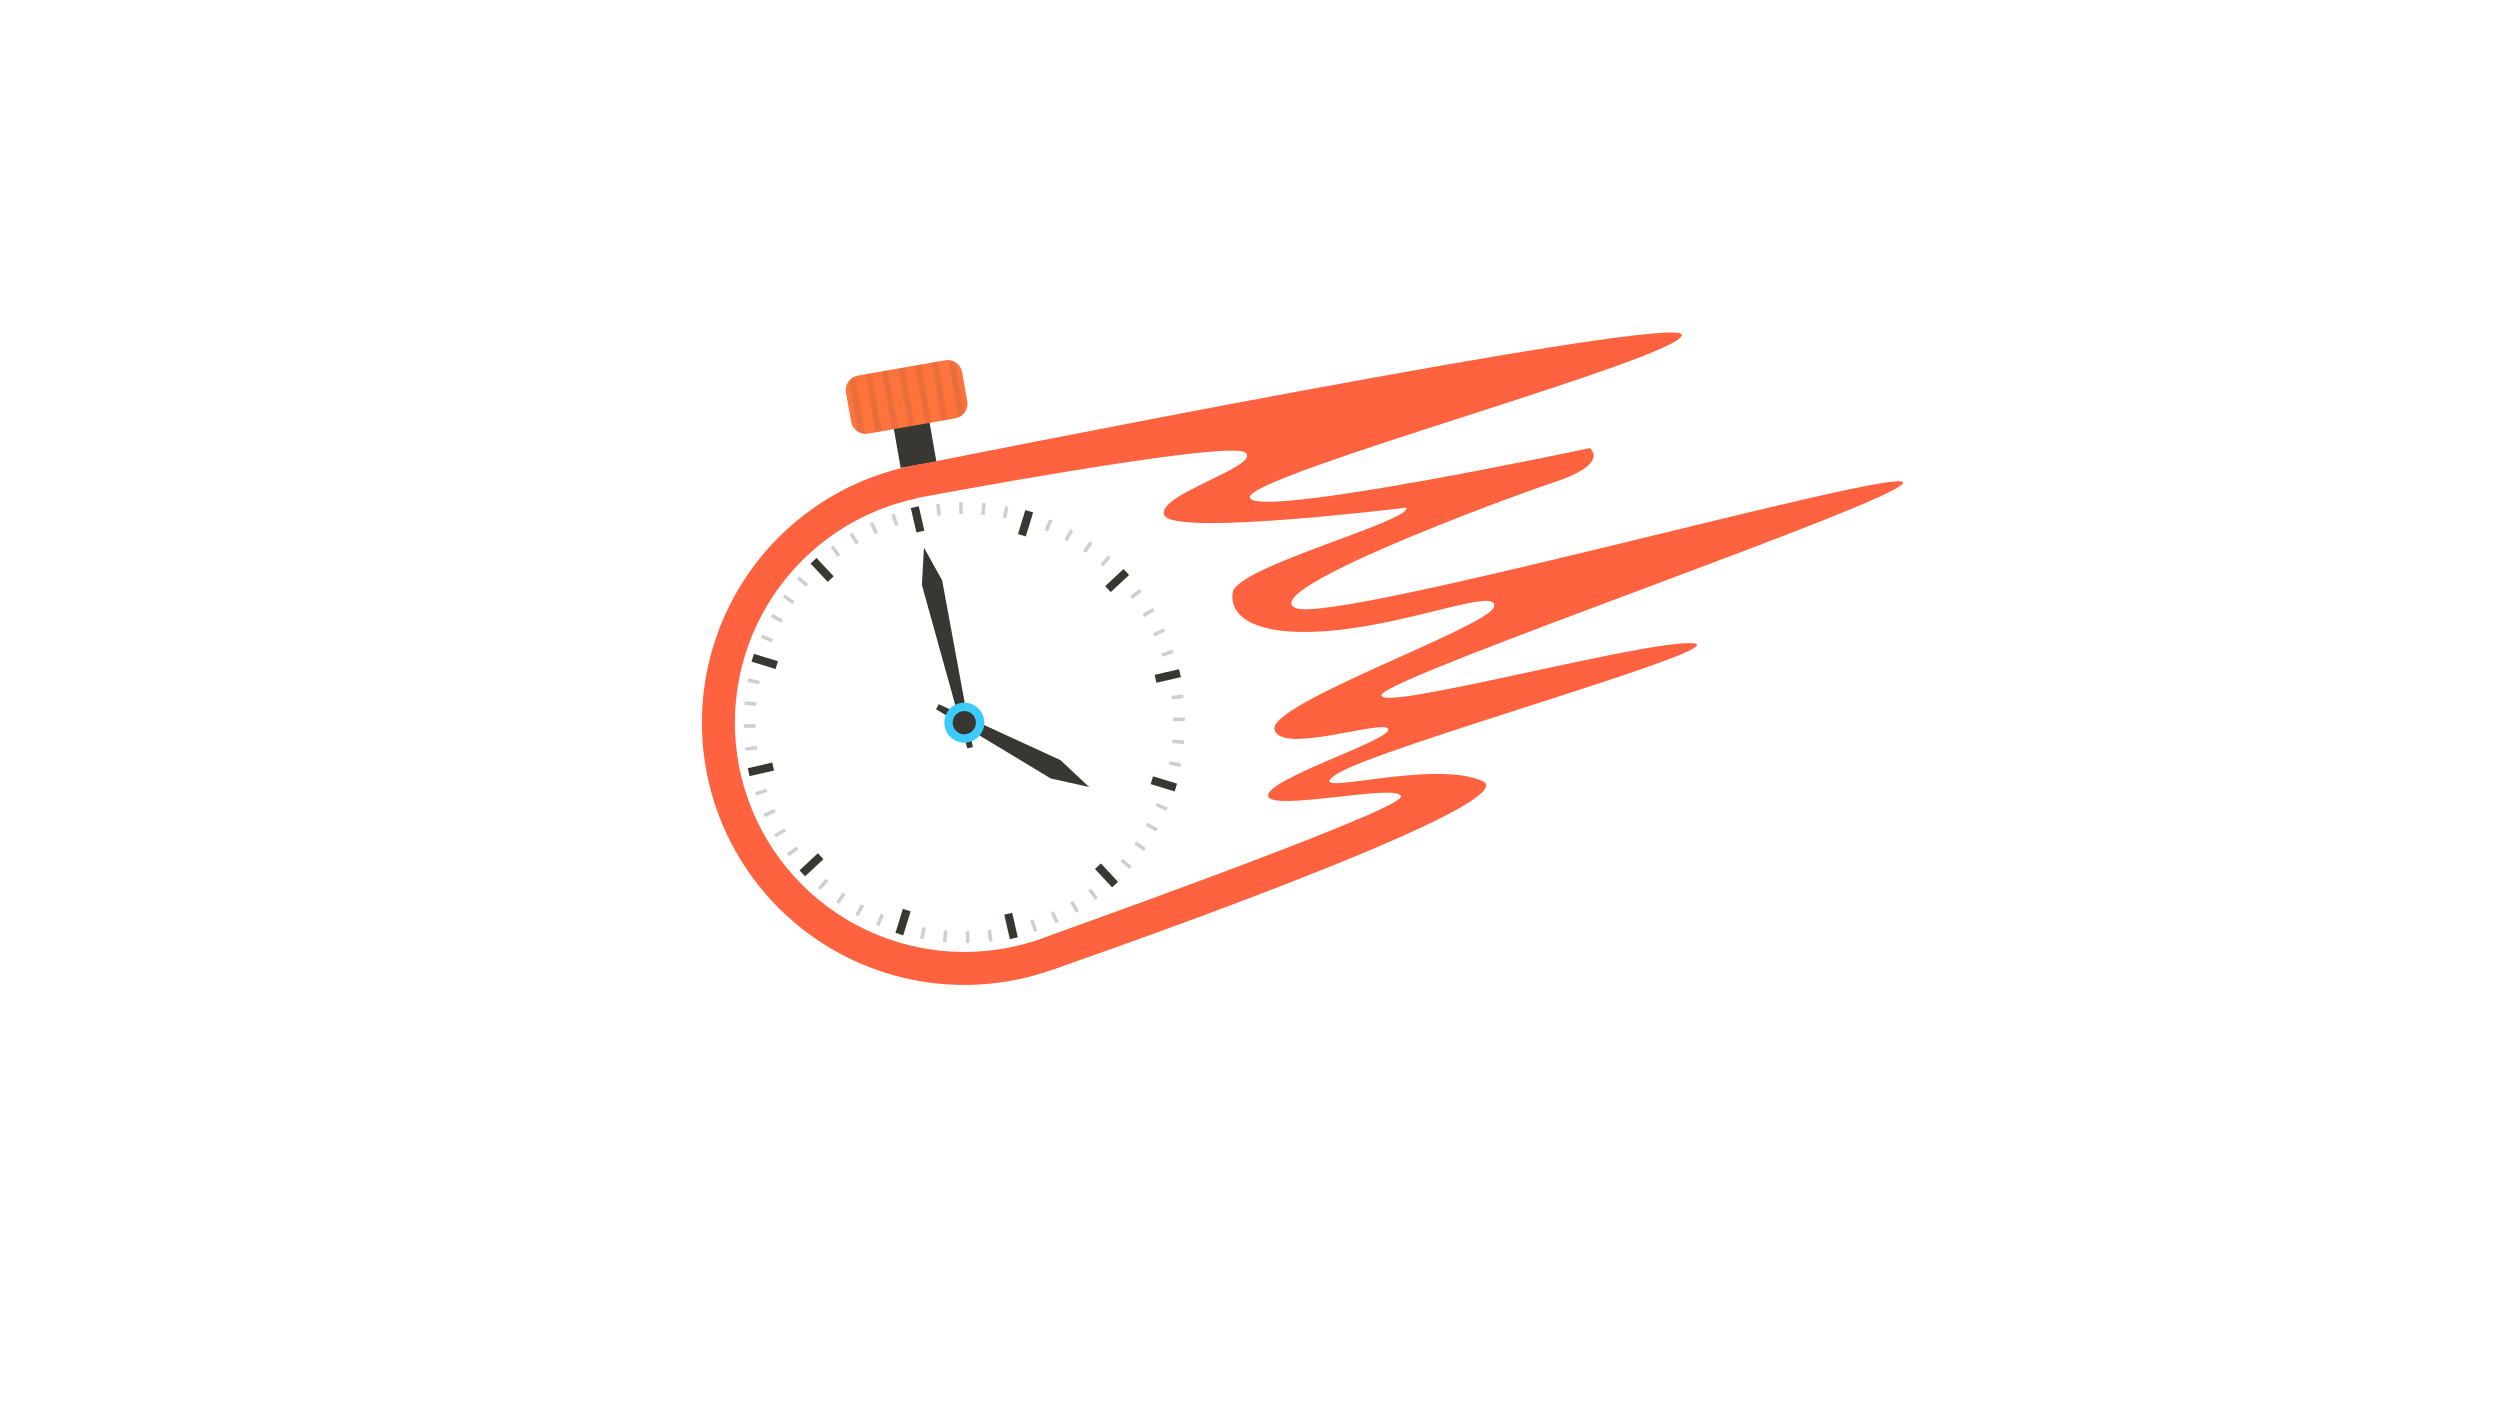 <svg xmlns="http://www.w3.org/2000/svg" xmlns:xlink="http://www.w3.org/1999/xlink" width="1920" zoomAndPan="magnify" viewBox="0 0 1440 810" height="1080" preserveAspectRatio="xMidYMid meet" version="1.0"><defs><filter x="0%" y="0%" width="100%" height="100%" id="9c50db63e9"><feColorMatrix values="0 0 0 0 1 0 0 0 0 1 0 0 0 0 1 0 0 0 1 0" color-interpolation-filters="sRGB"/></filter><mask id="e3ac0773ce"><g filter="url(#9c50db63e9)"><rect x="-144" width="1728" fill="#000000" y="-81" height="972" fill-opacity="0.24"/></g></mask><clipPath id="29b9c63c37"><rect x="0" width="8" y="0" height="9"/></clipPath><mask id="62b1cb5643"><g filter="url(#9c50db63e9)"><rect x="-144" width="1728" fill="#000000" y="-81" height="972" fill-opacity="0.24"/></g></mask><clipPath id="e5e9ec3839"><rect x="0" width="7" y="0" height="9"/></clipPath><mask id="7dbfddda97"><g filter="url(#9c50db63e9)"><rect x="-144" width="1728" fill="#000000" y="-81" height="972" fill-opacity="0.24"/></g></mask><clipPath id="58d186a42d"><path d="M 1 0.078 L 7.719 0.078 L 7.719 7 L 1 7 Z M 1 0.078 " clip-rule="nonzero"/></clipPath><clipPath id="f848d67bcb"><rect x="0" width="8" y="0" height="8"/></clipPath><mask id="1c915511a0"><g filter="url(#9c50db63e9)"><rect x="-144" width="1728" fill="#000000" y="-81" height="972" fill-opacity="0.24"/></g></mask><clipPath id="8d9e7faa94"><path d="M 1 1 L 7.602 1 L 7.602 8 L 1 8 Z M 1 1 " clip-rule="nonzero"/></clipPath><clipPath id="e6de9b569e"><rect x="0" width="8" y="0" height="9"/></clipPath><mask id="316ada349a"><g filter="url(#9c50db63e9)"><rect x="-144" width="1728" fill="#000000" y="-81" height="972" fill-opacity="0.24"/></g></mask><clipPath id="cbb9fea4aa"><path d="M 0.238 1 L 5.52 1 L 5.52 8.52 L 0.238 8.52 Z M 0.238 1 " clip-rule="nonzero"/></clipPath><clipPath id="5bf0f08a7c"><rect x="0" width="6" y="0" height="9"/></clipPath><mask id="e8c39ccc19"><g filter="url(#9c50db63e9)"><rect x="-144" width="1728" fill="#000000" y="-81" height="972" fill-opacity="0.24"/></g></mask><clipPath id="fa60a82c57"><path d="M 1 0.602 L 7.199 0.602 L 7.199 8 L 1 8 Z M 1 0.602 " clip-rule="nonzero"/></clipPath><clipPath id="093b407f7b"><rect x="0" width="8" y="0" height="9"/></clipPath><mask id="69560ebe01"><g filter="url(#9c50db63e9)"><rect x="-144" width="1728" fill="#000000" y="-81" height="972" fill-opacity="0.24"/></g></mask><clipPath id="921d3ac716"><path d="M 1 1 L 7.801 1 L 7.801 8 L 1 8 Z M 1 1 " clip-rule="nonzero"/></clipPath><clipPath id="01adf9f0ab"><rect x="0" width="8" y="0" height="9"/></clipPath><mask id="48f7b5ec2d"><g filter="url(#9c50db63e9)"><rect x="-144" width="1728" fill="#000000" y="-81" height="972" fill-opacity="0.24"/></g></mask><clipPath id="63137a43d6"><path d="M 0.48 0.32 L 6 0.32 L 6 8 L 0.48 8 Z M 0.48 0.32 " clip-rule="nonzero"/></clipPath><clipPath id="4ad8dd29e4"><rect x="0" width="7" y="0" height="8"/></clipPath><mask id="56a3f35629"><g filter="url(#9c50db63e9)"><rect x="-144" width="1728" fill="#000000" y="-81" height="972" fill-opacity="0.24"/></g></mask><clipPath id="d8eff1e52b"><path d="M 1 1 L 4.641 1 L 4.641 8.602 L 1 8.602 Z M 1 1 " clip-rule="nonzero"/></clipPath><clipPath id="98f6f328e6"><rect x="0" width="5" y="0" height="9"/></clipPath><mask id="2c93ed7b53"><g filter="url(#9c50db63e9)"><rect x="-144" width="1728" fill="#000000" y="-81" height="972" fill-opacity="0.24"/></g></mask><clipPath id="121b3f22e8"><path d="M 1 0.441 L 4 0.441 L 4 8 L 1 8 Z M 1 0.441 " clip-rule="nonzero"/></clipPath><clipPath id="88495e4ea8"><rect x="0" width="5" y="0" height="9"/></clipPath><mask id="75bc1ec5ab"><g filter="url(#9c50db63e9)"><rect x="-144" width="1728" fill="#000000" y="-81" height="972" fill-opacity="0.24"/></g></mask><clipPath id="45f03a7714"><path d="M 0.441 0.52 L 4.52 0.52 L 4.52 8.68 L 0.441 8.68 Z M 0.441 0.52 " clip-rule="nonzero"/></clipPath><clipPath id="b31a1764cf"><rect x="0" width="5" y="0" height="9"/></clipPath><mask id="fe8c78cde6"><g filter="url(#9c50db63e9)"><rect x="-144" width="1728" fill="#000000" y="-81" height="972" fill-opacity="0.24"/></g></mask><clipPath id="1e19c009d4"><path d="M 1 1 L 5 1 L 5 8.52 L 1 8.52 Z M 1 1 " clip-rule="nonzero"/></clipPath><clipPath id="1d3022e225"><rect x="0" width="6" y="0" height="9"/></clipPath><mask id="38654609e2"><g filter="url(#9c50db63e9)"><rect x="-144" width="1728" fill="#000000" y="-81" height="972" fill-opacity="0.24"/></g></mask><clipPath id="050d9978f1"><path d="M 1 0.441 L 5.922 0.441 L 5.922 8 L 1 8 Z M 1 0.441 " clip-rule="nonzero"/></clipPath><clipPath id="dadcce692b"><rect x="0" width="6" y="0" height="9"/></clipPath><mask id="9137e26301"><g filter="url(#9c50db63e9)"><rect x="-144" width="1728" fill="#000000" y="-81" height="972" fill-opacity="0.24"/></g></mask><clipPath id="c98635289f"><path d="M 1 0.398 L 5.52 0.398 L 5.52 8 L 1 8 Z M 1 0.398 " clip-rule="nonzero"/></clipPath><clipPath id="853dad6bf0"><rect x="0" width="6" y="0" height="9"/></clipPath><mask id="3653090761"><g filter="url(#9c50db63e9)"><rect x="-144" width="1728" fill="#000000" y="-81" height="972" fill-opacity="0.24"/></g></mask><clipPath id="d0d72d4817"><path d="M 0.078 0.719 L 7.762 0.719 L 7.762 4.801 L 0.078 4.801 Z M 0.078 0.719 " clip-rule="nonzero"/></clipPath><clipPath id="56ced76ddd"><rect x="0" width="8" y="0" height="5"/></clipPath><mask id="1de8440503"><g filter="url(#9c50db63e9)"><rect x="-144" width="1728" fill="#000000" y="-81" height="972" fill-opacity="0.24"/></g></mask><clipPath id="b180f316b5"><path d="M 0.441 1 L 8 1 L 8 6.641 L 0.441 6.641 Z M 0.441 1 " clip-rule="nonzero"/></clipPath><clipPath id="6dbc7e9f95"><rect x="0" width="9" y="0" height="7"/></clipPath><mask id="f554f6a38e"><g filter="url(#9c50db63e9)"><rect x="-144" width="1728" fill="#000000" y="-81" height="972" fill-opacity="0.24"/></g></mask><clipPath id="3a9e4cad82"><path d="M 1 1 L 8.961 1 L 8.961 4.922 L 1 4.922 Z M 1 1 " clip-rule="nonzero"/></clipPath><clipPath id="f184e18ac9"><rect x="0" width="9" y="0" height="5"/></clipPath><mask id="bcabfa5e25"><g filter="url(#9c50db63e9)"><rect x="-144" width="1728" fill="#000000" y="-81" height="972" fill-opacity="0.24"/></g></mask><clipPath id="56aef5360a"><path d="M 1 0.359 L 8.32 0.359 L 8.32 3.961 L 1 3.961 Z M 1 0.359 " clip-rule="nonzero"/></clipPath><clipPath id="850e65c0c2"><rect x="0" width="9" y="0" height="4"/></clipPath><mask id="e85e6ab781"><g filter="url(#9c50db63e9)"><rect x="-144" width="1728" fill="#000000" y="-81" height="972" fill-opacity="0.24"/></g></mask><clipPath id="913e4648bc"><path d="M 1 0.199 L 8 0.199 L 8 6.68 L 1 6.68 Z M 1 0.199 " clip-rule="nonzero"/></clipPath><clipPath id="35de0f5f15"><rect x="0" width="9" y="0" height="7"/></clipPath><mask id="2729844e8f"><g filter="url(#9c50db63e9)"><rect x="-144" width="1728" fill="#000000" y="-81" height="972" fill-opacity="0.24"/></g></mask><clipPath id="133d5bed07"><path d="M 1 0.441 L 8 0.441 L 8 7.641 L 1 7.641 Z M 1 0.441 " clip-rule="nonzero"/></clipPath><clipPath id="05a0ca8e8b"><rect x="0" width="9" y="0" height="8"/></clipPath><mask id="9607d40862"><g filter="url(#9c50db63e9)"><rect x="-144" width="1728" fill="#000000" y="-81" height="972" fill-opacity="0.24"/></g></mask><clipPath id="9e6bf6309d"><path d="M 0.039 1 L 7.48 1 L 7.48 8 L 0.039 8 Z M 0.039 1 " clip-rule="nonzero"/></clipPath><clipPath id="cb84e3f50b"><rect x="0" width="8" y="0" height="8"/></clipPath><mask id="57ae3fdd56"><g filter="url(#9c50db63e9)"><rect x="-144" width="1728" fill="#000000" y="-81" height="972" fill-opacity="0.24"/></g></mask><clipPath id="d23c7068cb"><path d="M 0.398 1 L 8 1 L 8 5.879 L 0.398 5.879 Z M 0.398 1 " clip-rule="nonzero"/></clipPath><clipPath id="34d0f915ae"><rect x="0" width="9" y="0" height="6"/></clipPath><mask id="c30416afce"><g filter="url(#9c50db63e9)"><rect x="-144" width="1728" fill="#000000" y="-81" height="972" fill-opacity="0.24"/></g></mask><clipPath id="062ded931b"><path d="M 0.398 0.441 L 8 0.441 L 8 3.801 L 0.398 3.801 Z M 0.398 0.441 " clip-rule="nonzero"/></clipPath><clipPath id="0e88dd7929"><rect x="0" width="9" y="0" height="4"/></clipPath><mask id="46149a38f5"><g filter="url(#9c50db63e9)"><rect x="-144" width="1728" fill="#000000" y="-81" height="972" fill-opacity="0.24"/></g></mask><clipPath id="108069181b"><path d="M 0.199 0.281 L 8 0.281 L 8 5 L 0.199 5 Z M 0.199 0.281 " clip-rule="nonzero"/></clipPath><clipPath id="a52db51fd4"><rect x="0" width="9" y="0" height="6"/></clipPath><mask id="19c3e28b65"><g filter="url(#9c50db63e9)"><rect x="-144" width="1728" fill="#000000" y="-81" height="972" fill-opacity="0.24"/></g></mask><clipPath id="9f9ff09b5a"><path d="M 0 1 L 2.879 1 L 2.879 8.398 L 0 8.398 Z M 0 1 " clip-rule="nonzero"/></clipPath><clipPath id="bef3bec3b7"><rect x="0" width="3" y="0" height="9"/></clipPath><mask id="cc497ffc9e"><g filter="url(#9c50db63e9)"><rect x="-144" width="1728" fill="#000000" y="-81" height="972" fill-opacity="0.24"/></g></mask><clipPath id="7d15d82307"><path d="M 0.199 0.359 L 8 0.359 L 8 5.879 L 0.199 5.879 Z M 0.199 0.359 " clip-rule="nonzero"/></clipPath><clipPath id="b067d94ff0"><rect x="0" width="9" y="0" height="6"/></clipPath><mask id="87920c3a3a"><g filter="url(#9c50db63e9)"><rect x="-144" width="1728" fill="#000000" y="-81" height="972" fill-opacity="0.24"/></g></mask><clipPath id="4c2b902735"><path d="M 1 1 L 8.84 1 L 8.84 3.52 L 1 3.52 Z M 1 1 " clip-rule="nonzero"/></clipPath><clipPath id="89db9b458b"><rect x="0" width="9" y="0" height="4"/></clipPath><mask id="c6780f612f"><g filter="url(#9c50db63e9)"><rect x="-144" width="1728" fill="#000000" y="-81" height="972" fill-opacity="0.24"/></g></mask><clipPath id="6b849a64ae"><path d="M 0.52 0.039 L 8 0.039 L 8 6 L 0.52 6 Z M 0.52 0.039 " clip-rule="nonzero"/></clipPath><clipPath id="892933a884"><rect x="0" width="9" y="0" height="7"/></clipPath><mask id="79d56ce8fb"><g filter="url(#9c50db63e9)"><rect x="-144" width="1728" fill="#000000" y="-81" height="972" fill-opacity="0.24"/></g></mask><clipPath id="2343bd76cd"><path d="M 1 1 L 8.68 1 L 8.68 6.559 L 1 6.559 Z M 1 1 " clip-rule="nonzero"/></clipPath><clipPath id="a69bc292eb"><rect x="0" width="9" y="0" height="7"/></clipPath><mask id="474081e8d5"><g filter="url(#9c50db63e9)"><rect x="-144" width="1728" fill="#000000" y="-81" height="972" fill-opacity="0.24"/></g></mask><clipPath id="b51cd947ae"><path d="M 0.238 0 L 8 0 L 8 6 L 0.238 6 Z M 0.238 0 " clip-rule="nonzero"/></clipPath><clipPath id="319b560cc4"><rect x="0" width="9" y="0" height="7"/></clipPath><mask id="f103beef2b"><g filter="url(#9c50db63e9)"><rect x="-144" width="1728" fill="#000000" y="-81" height="972" fill-opacity="0.24"/></g></mask><clipPath id="ffe2fc9f81"><path d="M 1 0.398 L 8.922 0.398 L 8.922 4.961 L 1 4.961 Z M 1 0.398 " clip-rule="nonzero"/></clipPath><clipPath id="4c6f9276e6"><rect x="0" width="9" y="0" height="5"/></clipPath><mask id="dd5db8ffc0"><g filter="url(#9c50db63e9)"><rect x="-144" width="1728" fill="#000000" y="-81" height="972" fill-opacity="0.24"/></g></mask><clipPath id="a434c795be"><path d="M 0.602 0.039 L 7.801 0.039 L 7.801 2.922 L 0.602 2.922 Z M 0.602 0.039 " clip-rule="nonzero"/></clipPath><clipPath id="31995ee439"><rect x="0" width="8" y="0" height="3"/></clipPath><mask id="a2222329b9"><g filter="url(#9c50db63e9)"><rect x="-144" width="1728" fill="#000000" y="-81" height="972" fill-opacity="0.24"/></g></mask><clipPath id="e3a49ec7fc"><path d="M 0.398 0.359 L 7.84 0.359 L 7.84 3.961 L 0.398 3.961 Z M 0.398 0.359 " clip-rule="nonzero"/></clipPath><clipPath id="f288d9cdc9"><rect x="0" width="8" y="0" height="4"/></clipPath><mask id="7a1bb1f3e4"><g filter="url(#9c50db63e9)"><rect x="-144" width="1728" fill="#000000" y="-81" height="972" fill-opacity="0.24"/></g></mask><clipPath id="ddccdaa885"><path d="M 1 0.762 L 8.32 0.762 L 8.32 4 L 1 4 Z M 1 0.762 " clip-rule="nonzero"/></clipPath><clipPath id="9502228333"><rect x="0" width="9" y="0" height="5"/></clipPath><mask id="b6e9d49205"><g filter="url(#9c50db63e9)"><rect x="-144" width="1728" fill="#000000" y="-81" height="972" fill-opacity="0.24"/></g></mask><clipPath id="11956c2a13"><path d="M 1 0.281 L 8 0.281 L 8 6 L 1 6 Z M 1 0.281 " clip-rule="nonzero"/></clipPath><clipPath id="89a970d23c"><rect x="0" width="9" y="0" height="7"/></clipPath><mask id="fc24da204b"><g filter="url(#9c50db63e9)"><rect x="-144" width="1728" fill="#000000" y="-81" height="972" fill-opacity="0.24"/></g></mask><clipPath id="3e8c051732"><path d="M 1 0 L 8.641 0 L 8.641 4 L 1 4 Z M 1 0 " clip-rule="nonzero"/></clipPath><clipPath id="a65f414bf9"><rect x="0" width="9" y="0" height="5"/></clipPath><mask id="619a12a42c"><g filter="url(#9c50db63e9)"><rect x="-144" width="1728" fill="#000000" y="-81" height="972" fill-opacity="0.24"/></g></mask><clipPath id="edff8200d2"><path d="M 1 0 L 8.52 0 L 8.52 5 L 1 5 Z M 1 0 " clip-rule="nonzero"/></clipPath><clipPath id="a964dbbcac"><rect x="0" width="9" y="0" height="6"/></clipPath><mask id="9f0a685aba"><g filter="url(#9c50db63e9)"><rect x="-144" width="1728" fill="#000000" y="-81" height="972" fill-opacity="0.24"/></g></mask><clipPath id="b2fa5be5e5"><path d="M 1 0.68 L 8.52 0.68 L 8.52 6 L 1 6 Z M 1 0.68 " clip-rule="nonzero"/></clipPath><clipPath id="dfb4692ddd"><rect x="0" width="9" y="0" height="7"/></clipPath><mask id="a188aab22f"><g filter="url(#9c50db63e9)"><rect x="-144" width="1728" fill="#000000" y="-81" height="972" fill-opacity="0.24"/></g></mask><clipPath id="da93d49a11"><path d="M 0.121 0.16 L 7 0.16 L 7 7 L 0.121 7 Z M 0.121 0.16 " clip-rule="nonzero"/></clipPath><clipPath id="fb8404931f"><rect x="0" width="8" y="0" height="8"/></clipPath><mask id="934963c085"><g filter="url(#9c50db63e9)"><rect x="-144" width="1728" fill="#000000" y="-81" height="972" fill-opacity="0.24"/></g></mask><clipPath id="758ce1b41e"><rect x="0" width="9" y="0" height="8"/></clipPath><mask id="bfd021a2a7"><g filter="url(#9c50db63e9)"><rect x="-144" width="1728" fill="#000000" y="-81" height="972" fill-opacity="0.24"/></g></mask><clipPath id="a583aa57ae"><path d="M 0.398 1 L 8 1 L 8 5.961 L 0.398 5.961 Z M 0.398 1 " clip-rule="nonzero"/></clipPath><clipPath id="aead63da71"><rect x="0" width="9" y="0" height="6"/></clipPath><mask id="c0b281bc64"><g filter="url(#9c50db63e9)"><rect x="-144" width="1728" fill="#000000" y="-81" height="972" fill-opacity="0.24"/></g></mask><clipPath id="84eda7df6f"><path d="M 0.238 1 L 7.68 1 L 7.68 7.52 L 0.238 7.52 Z M 0.238 1 " clip-rule="nonzero"/></clipPath><clipPath id="b41c4442e4"><rect x="0" width="8" y="0" height="8"/></clipPath><mask id="63b194198f"><g filter="url(#9c50db63e9)"><rect x="-144" width="1728" fill="#000000" y="-81" height="972" fill-opacity="0.24"/></g></mask><clipPath id="faed5aedf1"><path d="M 0.281 0 L 8 0 L 8 5.281 L 0.281 5.281 Z M 0.281 0 " clip-rule="nonzero"/></clipPath><clipPath id="fc3b294fe6"><rect x="0" width="9" y="0" height="6"/></clipPath><mask id="081307fdae"><g filter="url(#9c50db63e9)"><rect x="-144" width="1728" fill="#000000" y="-81" height="972" fill-opacity="0.24"/></g></mask><clipPath id="e10c43b212"><path d="M 1 1 L 8 1 L 8 7.559 L 1 7.559 Z M 1 1 " clip-rule="nonzero"/></clipPath><clipPath id="84b697af8c"><rect x="0" width="9" y="0" height="8"/></clipPath><mask id="998c5e0324"><g filter="url(#9c50db63e9)"><rect x="-144" width="1728" fill="#000000" y="-81" height="972" fill-opacity="0.24"/></g></mask><clipPath id="60baa087ba"><path d="M 1 1 L 8.281 1 L 8.281 6.68 L 1 6.68 Z M 1 1 " clip-rule="nonzero"/></clipPath><clipPath id="d1a5fc67c5"><rect x="0" width="9" y="0" height="7"/></clipPath><mask id="13d6e02adc"><g filter="url(#9c50db63e9)"><rect x="-144" width="1728" fill="#000000" y="-81" height="972" fill-opacity="0.24"/></g></mask><clipPath id="66887f0bac"><path d="M 0.32 1 L 3.922 1 L 3.922 8.879 L 0.32 8.879 Z M 0.32 1 " clip-rule="nonzero"/></clipPath><clipPath id="175992312b"><rect x="0" width="4" y="0" height="9"/></clipPath><mask id="d6059ba720"><g filter="url(#9c50db63e9)"><rect x="-144" width="1728" fill="#000000" y="-81" height="972" fill-opacity="0.24"/></g></mask><clipPath id="eff5405019"><path d="M 0.199 0 L 5 0 L 5 8 L 0.199 8 Z M 0.199 0 " clip-rule="nonzero"/></clipPath><clipPath id="d47af82fd4"><rect x="0" width="6" y="0" height="9"/></clipPath><mask id="539e735b75"><g filter="url(#9c50db63e9)"><rect x="-144" width="1728" fill="#000000" y="-81" height="972" fill-opacity="0.24"/></g></mask><clipPath id="03666887a1"><path d="M 1 0.199 L 5.84 0.199 L 5.84 7.879 L 1 7.879 Z M 1 0.199 " clip-rule="nonzero"/></clipPath><clipPath id="3d6b3daffc"><rect x="0" width="6" y="0" height="8"/></clipPath><mask id="000e466c6a"><g filter="url(#9c50db63e9)"><rect x="-144" width="1728" fill="#000000" y="-81" height="972" fill-opacity="0.24"/></g></mask><clipPath id="def135d25f"><path d="M 0.039 1 L 4 1 L 4 8.48 L 0.039 8.48 Z M 0.039 1 " clip-rule="nonzero"/></clipPath><clipPath id="8f742b7888"><rect x="0" width="5" y="0" height="9"/></clipPath><mask id="22ad3a590f"><g filter="url(#9c50db63e9)"><rect x="-144" width="1728" fill="#000000" y="-81" height="972" fill-opacity="0.24"/></g></mask><clipPath id="c25f2ca47f"><path d="M 0.199 1 L 5.719 1 L 5.719 8.719 L 0.199 8.719 Z M 0.199 1 " clip-rule="nonzero"/></clipPath><clipPath id="57c4b4b5b7"><rect x="0" width="6" y="0" height="9"/></clipPath><mask id="c8606992bd"><g filter="url(#9c50db63e9)"><rect x="-144" width="1728" fill="#000000" y="-81" height="972" fill-opacity="0.24"/></g></mask><clipPath id="831ac1956b"><rect x="0" width="5" y="0" height="10"/></clipPath><mask id="1a0be0d1f9"><g filter="url(#9c50db63e9)"><rect x="-144" width="1728" fill="#000000" y="-81" height="972" fill-opacity="0.24"/></g></mask><clipPath id="ea1d1df2ca"><path d="M 0 0.281 L 6.961 0.281 L 6.961 7 L 0 7 Z M 0 0.281 " clip-rule="nonzero"/></clipPath><clipPath id="a5f5ba4045"><rect x="0" width="7" y="0" height="8"/></clipPath><mask id="cfbf5d2d1e"><g filter="url(#9c50db63e9)"><rect x="-144" width="1728" fill="#000000" y="-81" height="972" fill-opacity="0.24"/></g></mask><clipPath id="14b1dfe8fd"><path d="M 0.078 1 L 2.961 1 L 2.961 8.84 L 0.078 8.84 Z M 0.078 1 " clip-rule="nonzero"/></clipPath><clipPath id="b33b5f8d5b"><rect x="0" width="3" y="0" height="9"/></clipPath><mask id="aaf28ebb89"><g filter="url(#9c50db63e9)"><rect x="-144" width="1728" fill="#000000" y="-81" height="972" fill-opacity="0.24"/></g></mask><clipPath id="7bb2362414"><path d="M 0.199 1 L 4 1 L 4 9 L 0.199 9 Z M 0.199 1 " clip-rule="nonzero"/></clipPath><clipPath id="2b482a6d75"><rect x="0" width="5" y="0" height="10"/></clipPath><mask id="d8a291626f"><g filter="url(#9c50db63e9)"><rect x="-144" width="1728" fill="#000000" y="-81" height="972" fill-opacity="0.24"/></g></mask><clipPath id="737d3027b9"><path d="M 0.52 0.52 L 6.762 0.52 L 6.762 7.961 L 0.52 7.961 Z M 0.52 0.52 " clip-rule="nonzero"/></clipPath><clipPath id="3358b398b7"><rect x="0" width="7" y="0" height="8"/></clipPath><mask id="5e3fd7739d"><g filter="url(#9c50db63e9)"><rect x="-144" width="1728" fill="#000000" y="-81" height="972" fill-opacity="0.24"/></g></mask><clipPath id="e993b3c797"><path d="M 1 0.16 L 6 0.16 L 6 8 L 1 8 Z M 1 0.16 " clip-rule="nonzero"/></clipPath><clipPath id="d3fd85bd5a"><rect x="0" width="7" y="0" height="9"/></clipPath><mask id="a40e9981b4"><g filter="url(#9c50db63e9)"><rect x="-144" width="1728" fill="#000000" y="-81" height="972" fill-opacity="0.24"/></g></mask><clipPath id="559e18cfc5"><path d="M 0.359 0.68 L 7 0.68 L 7 7.879 L 0.359 7.879 Z M 0.359 0.68 " clip-rule="nonzero"/></clipPath><clipPath id="4c06776c81"><rect x="0" width="8" y="0" height="8"/></clipPath><mask id="2d072c2295"><g filter="url(#9c50db63e9)"><rect x="-144" width="1728" fill="#000000" y="-81" height="972" fill-opacity="0.24"/></g></mask><clipPath id="74a4b42acc"><path d="M 0.398 0.199 L 7 0.199 L 7 7.879 L 0.398 7.879 Z M 0.398 0.199 " clip-rule="nonzero"/></clipPath><clipPath id="2dcfe90291"><rect x="0" width="8" y="0" height="8"/></clipPath><mask id="8d85a9b8aa"><g filter="url(#9c50db63e9)"><rect x="-144" width="1728" fill="#000000" y="-81" height="972" fill-opacity="0.24"/></g></mask><clipPath id="55e0b94db4"><path d="M 1 0.398 L 7 0.398 L 7 8 L 1 8 Z M 1 0.398 " clip-rule="nonzero"/></clipPath><clipPath id="a263a19bb3"><rect x="0" width="8" y="0" height="9"/></clipPath><mask id="ecf4c709e3"><g filter="url(#9c50db63e9)"><rect x="-144" width="1728" fill="#000000" y="-81" height="972" fill-opacity="0.24"/></g></mask><clipPath id="9fbed2122e"><path d="M 1 0.078 L 6.48 0.078 L 6.48 8 L 1 8 Z M 1 0.078 " clip-rule="nonzero"/></clipPath><clipPath id="02b4a89f79"><rect x="0" width="7" y="0" height="9"/></clipPath><mask id="6c2a97f2f4"><g filter="url(#9c50db63e9)"><rect x="-144" width="1728" fill="#000000" y="-81" height="972" fill-opacity="0.1"/></g></mask><clipPath id="17d3972677"><path d="M 0 0.559 L 10 0.559 L 10 35.359 L 0 35.359 Z M 0 0.559 " clip-rule="nonzero"/></clipPath><clipPath id="8eae3429cc"><rect x="0" width="11" y="0" height="36"/></clipPath><mask id="80d8ee814e"><g filter="url(#9c50db63e9)"><rect x="-144" width="1728" fill="#000000" y="-81" height="972" fill-opacity="0.1"/></g></mask><clipPath id="5f5ef4134b"><path d="M 0.602 0.121 L 10.68 0.121 L 10.68 34.922 L 0.602 34.922 Z M 0.602 0.121 " clip-rule="nonzero"/></clipPath><clipPath id="d0bba12552"><rect x="0" width="11" y="0" height="35"/></clipPath><mask id="cd3a60b245"><g filter="url(#9c50db63e9)"><rect x="-144" width="1728" fill="#000000" y="-81" height="972" fill-opacity="0.1"/></g></mask><clipPath id="6e28c09943"><path d="M 0.199 1 L 10 1 L 10 35.762 L 0.199 35.762 Z M 0.199 1 " clip-rule="nonzero"/></clipPath><clipPath id="71843f70a1"><rect x="0" width="11" y="0" height="36"/></clipPath><mask id="1d75fa6a50"><g filter="url(#9c50db63e9)"><rect x="-144" width="1728" fill="#000000" y="-81" height="972" fill-opacity="0.1"/></g></mask><clipPath id="c1b40e9a5d"><path d="M 0.398 0.078 L 10.48 0.078 L 10.48 34.879 L 0.398 34.879 Z M 0.398 0.078 " clip-rule="nonzero"/></clipPath><clipPath id="2918f5f3b5"><rect x="0" width="11" y="0" height="35"/></clipPath><mask id="eee3ba3353"><g filter="url(#9c50db63e9)"><rect x="-144" width="1728" fill="#000000" y="-81" height="972" fill-opacity="0.1"/></g></mask><clipPath id="beff5e0e47"><path d="M 1 0.52 L 10.879 0.52 L 10.879 35.32 L 1 35.32 Z M 1 0.52 " clip-rule="nonzero"/></clipPath><clipPath id="40b921a395"><rect x="0" width="11" y="0" height="36"/></clipPath></defs><rect x="-144" width="1728" fill="#ffffff" y="-81" height="972" fill-opacity="1"/><rect x="-144" width="1728" fill="#ffffff" y="-81" height="972" fill-opacity="1"/><path fill="#393732" d="M 512.805 235.473 L 533.395 231.863 L 539.375 265.922 L 518.785 269.531 Z M 512.805 235.473 " fill-opacity="1" fill-rule="nonzero"/><path fill="#ff623e" d="M 662.316 309.441 C 664.066 311.191 665.77 312.98 667.434 314.812 C 669.094 316.645 670.707 318.516 672.277 320.426 C 673.848 322.34 675.367 324.285 676.844 326.273 C 678.316 328.258 679.738 330.277 681.113 332.332 C 682.488 334.391 683.812 336.477 685.082 338.598 C 686.355 340.719 687.574 342.867 688.738 345.047 C 689.906 347.23 691.016 349.438 692.074 351.672 C 693.133 353.906 694.133 356.164 695.082 358.449 C 696.027 360.734 696.918 363.039 697.75 365.367 C 698.586 367.695 699.359 370.043 700.078 372.406 C 700.797 374.773 701.457 377.156 702.059 379.551 C 702.656 381.949 703.199 384.363 703.684 386.785 C 704.164 389.211 704.586 391.645 704.949 394.09 C 705.312 396.535 705.617 398.988 705.859 401.449 C 706.102 403.91 706.281 406.375 706.406 408.844 C 706.527 411.312 706.586 413.785 706.586 416.258 C 706.586 418.727 706.527 421.199 706.406 423.668 C 706.281 426.137 706.102 428.602 705.859 431.062 C 705.617 433.523 705.312 435.977 704.949 438.422 C 704.586 440.867 704.164 443.301 703.684 445.727 C 703.199 448.152 702.656 450.562 702.059 452.961 C 701.457 455.359 700.797 457.738 700.078 460.105 C 699.359 462.473 698.586 464.816 697.75 467.145 C 696.918 469.473 696.027 471.777 695.082 474.062 C 694.133 476.348 693.133 478.605 692.074 480.84 C 691.016 483.074 689.906 485.285 688.738 487.465 C 687.574 489.645 686.355 491.793 685.082 493.914 C 683.812 496.035 682.488 498.121 681.113 500.18 C 679.738 502.234 678.316 504.254 676.844 506.242 C 675.367 508.227 673.848 510.176 672.277 512.086 C 670.707 513.996 669.094 515.867 667.434 517.699 C 665.77 519.531 664.066 521.32 662.316 523.07 C 660.566 524.816 658.777 526.52 656.945 528.18 C 655.109 529.84 653.238 531.457 651.324 533.023 C 649.414 534.594 647.465 536.113 645.477 537.586 C 643.492 539.059 641.469 540.48 639.414 541.855 C 637.355 543.227 635.266 544.551 633.145 545.82 C 631.023 547.094 628.871 548.312 626.691 549.477 C 624.508 550.641 622.301 551.754 620.062 552.809 C 617.828 553.867 615.566 554.867 613.281 555.812 C 610.996 556.762 608.688 557.648 606.359 558.48 C 604.031 559.316 601.684 560.09 599.316 560.809 C 596.949 561.527 594.566 562.184 592.164 562.785 C 589.766 563.387 587.352 563.926 584.926 564.41 C 582.5 564.891 580.062 565.316 577.617 565.676 C 575.172 566.039 572.715 566.344 570.254 566.586 C 567.793 566.828 565.328 567.008 562.855 567.129 C 560.387 567.25 557.914 567.312 555.441 567.312 C 552.965 567.312 550.492 567.25 548.023 567.129 C 545.551 567.008 543.086 566.828 540.625 566.586 C 538.164 566.344 535.707 566.039 533.262 565.676 C 530.816 565.316 528.379 564.891 525.953 564.41 C 523.527 563.926 521.113 563.387 518.715 562.785 C 516.316 562.184 513.93 561.527 511.562 560.809 C 509.195 560.09 506.848 559.316 504.52 558.48 C 502.191 557.648 499.883 556.762 497.598 555.812 C 495.312 554.867 493.051 553.867 490.816 552.809 C 488.578 551.754 486.371 550.641 484.191 549.477 C 482.008 548.312 479.855 547.094 477.734 545.82 C 475.613 544.551 473.523 543.227 471.469 541.855 C 469.41 540.48 467.387 539.059 465.402 537.586 C 463.414 536.113 461.465 534.594 459.555 533.023 C 457.641 531.457 455.77 529.84 453.938 528.18 C 452.102 526.52 450.312 524.816 448.562 523.07 C 446.812 521.32 445.109 519.531 443.449 517.699 C 441.785 515.867 440.172 513.996 438.602 512.086 C 437.031 510.176 435.512 508.227 434.039 506.242 C 432.562 504.254 431.141 502.234 429.766 500.18 C 428.391 498.121 427.07 496.035 425.797 493.914 C 424.523 491.793 423.305 489.645 422.141 487.465 C 420.973 485.285 419.863 483.074 418.805 480.84 C 417.746 478.605 416.746 476.348 415.797 474.062 C 414.852 471.777 413.961 469.473 413.129 467.145 C 412.297 464.816 411.52 462.473 410.801 460.105 C 410.082 457.738 409.422 455.359 408.824 452.961 C 408.223 450.562 407.68 448.152 407.195 445.727 C 406.715 443.301 406.293 440.867 405.93 438.422 C 405.566 435.977 405.262 433.523 405.02 431.062 C 404.777 428.602 404.598 426.137 404.477 423.668 C 404.355 421.199 404.293 418.727 404.293 416.258 C 404.293 413.785 404.355 411.312 404.477 408.844 C 404.598 406.375 404.777 403.91 405.02 401.449 C 405.262 398.988 405.566 396.535 405.93 394.09 C 406.293 391.645 406.715 389.211 407.195 386.785 C 407.68 384.363 408.223 381.949 408.824 379.551 C 409.422 377.156 410.082 374.773 410.801 372.406 C 411.52 370.043 412.297 367.695 413.129 365.367 C 413.961 363.039 414.852 360.734 415.797 358.449 C 416.746 356.164 417.746 353.906 418.805 351.672 C 419.863 349.438 420.973 347.23 422.141 345.047 C 423.305 342.867 424.523 340.719 425.797 338.598 C 427.07 336.477 428.391 334.391 429.766 332.332 C 431.141 330.277 432.562 328.258 434.039 326.273 C 435.512 324.285 437.031 322.34 438.602 320.426 C 440.172 318.516 441.785 316.645 443.449 314.812 C 445.109 312.98 446.812 311.191 448.562 309.441 C 450.312 307.695 452.102 305.992 453.938 304.332 C 455.77 302.672 457.641 301.055 459.555 299.488 C 461.465 297.918 463.414 296.398 465.402 294.926 C 467.387 293.453 469.41 292.031 471.469 290.656 C 473.523 289.285 475.613 287.961 477.734 286.691 C 479.855 285.418 482.008 284.203 484.191 283.035 C 486.371 281.871 488.578 280.762 490.816 279.703 C 493.051 278.645 495.312 277.645 497.598 276.699 C 499.883 275.754 502.191 274.863 504.52 274.031 C 506.848 273.195 509.195 272.422 511.562 271.703 C 513.93 270.988 516.316 270.328 518.715 269.727 C 521.113 269.125 523.527 268.586 525.953 268.102 C 528.379 267.621 530.816 267.199 533.262 266.836 C 535.707 266.473 538.164 266.168 540.625 265.926 C 543.086 265.684 545.551 265.504 548.023 265.383 C 550.492 265.262 552.965 265.199 555.441 265.199 C 557.914 265.199 560.387 265.262 562.855 265.383 C 565.328 265.504 567.793 265.684 570.254 265.926 C 572.715 266.168 575.172 266.473 577.617 266.836 C 580.062 267.199 582.5 267.621 584.926 268.102 C 587.352 268.586 589.766 269.125 592.164 269.727 C 594.566 270.328 596.949 270.988 599.316 271.703 C 601.684 272.422 604.031 273.195 606.359 274.031 C 608.688 274.863 610.996 275.754 613.281 276.699 C 615.566 277.645 617.828 278.645 620.062 279.703 C 622.301 280.762 624.508 281.871 626.691 283.035 C 628.871 284.203 631.023 285.418 633.145 286.691 C 635.266 287.961 637.355 289.285 639.414 290.656 C 641.469 292.031 643.492 293.453 645.477 294.926 C 647.465 296.398 649.414 297.918 651.324 299.488 C 653.238 301.055 655.109 302.672 656.945 304.332 C 658.777 305.992 660.566 307.695 662.316 309.441 Z M 662.316 309.441 " fill-opacity="1" fill-rule="nonzero"/><path fill="#ff623e" d="M 968.734 192.832 C 967.406 179.875 531.219 267.055 521.766 269.234 L 607.035 558.238 C 607.035 558.238 883.328 462.895 853.766 449.805 C 824.199 436.715 746.871 461.152 769.902 445.902 C 792.934 430.648 1003.457 372.219 974.855 370.512 C 946.258 368.809 791.727 411.027 795.852 400.129 C 799.977 389.23 1098.375 287.348 1096.195 277.898 C 1094.02 268.449 768.355 360.031 746.18 350.211 C 724.008 340.395 863.027 288.48 895.387 277.711 C 927.746 266.945 915.754 258.098 915.754 258.098 C 915.754 258.098 722.809 299.215 719.902 286.617 C 717 274.02 970.062 205.793 968.734 192.832 Z M 968.734 192.832 " fill-opacity="1" fill-rule="nonzero"/><path fill="#ffffff" d="M 717.246 260.699 C 707.191 253.062 527.516 286.98 527.516 286.98 L 595.09 542.246 C 595.09 542.246 806.371 467.352 806.922 458.934 C 807.469 450.516 731.055 468.113 730.449 458.301 C 729.848 448.492 801.84 426.109 799.602 419.992 C 797.359 413.875 737.547 435.109 734.098 420.152 C 730.648 405.195 857.367 361.09 860.52 349.582 C 863.676 338.078 815.254 358.352 769.867 362.996 C 724.48 367.645 707.641 355.773 710.07 341.117 C 712.496 326.465 814.184 299.73 810.004 292.402 C 810.004 292.402 677.723 308.77 670.879 297.078 C 664.035 285.391 727.301 268.332 717.246 260.699 Z M 717.246 260.699 " fill-opacity="1" fill-rule="nonzero"/><path fill="#ffffff" d="M 648.887 322.863 C 650.418 324.395 651.906 325.957 653.359 327.559 C 654.812 329.16 656.223 330.797 657.598 332.469 C 658.969 334.141 660.297 335.844 661.586 337.578 C 662.875 339.316 664.121 341.082 665.32 342.879 C 666.523 344.676 667.68 346.5 668.793 348.355 C 669.902 350.211 670.969 352.09 671.988 353.996 C 673.008 355.902 673.98 357.832 674.906 359.785 C 675.832 361.742 676.707 363.715 677.535 365.715 C 678.363 367.711 679.141 369.727 679.867 371.762 C 680.598 373.797 681.277 375.848 681.902 377.918 C 682.531 379.984 683.109 382.066 683.633 384.164 C 684.16 386.262 684.633 388.371 685.055 390.488 C 685.477 392.609 685.848 394.738 686.164 396.875 C 686.48 399.016 686.746 401.16 686.957 403.309 C 687.168 405.461 687.328 407.617 687.434 409.777 C 687.539 411.934 687.594 414.094 687.594 416.258 C 687.594 418.418 687.539 420.578 687.434 422.738 C 687.328 424.895 687.168 427.051 686.957 429.203 C 686.746 431.352 686.48 433.496 686.164 435.637 C 685.848 437.773 685.477 439.902 685.055 442.023 C 684.633 444.145 684.16 446.25 683.633 448.348 C 683.109 450.445 682.531 452.527 681.902 454.594 C 681.277 456.664 680.598 458.715 679.867 460.75 C 679.141 462.785 678.363 464.801 677.535 466.801 C 676.707 468.797 675.832 470.773 674.906 472.727 C 673.98 474.68 673.008 476.609 671.988 478.516 C 670.969 480.422 669.902 482.301 668.793 484.156 C 667.68 486.012 666.523 487.836 665.32 489.633 C 664.121 491.43 662.875 493.195 661.586 494.934 C 660.297 496.668 658.969 498.371 657.598 500.043 C 656.223 501.715 654.812 503.352 653.359 504.953 C 651.906 506.555 650.418 508.117 648.887 509.648 C 647.359 511.176 645.793 512.664 644.188 514.117 C 642.586 515.57 640.949 516.98 639.277 518.352 C 637.605 519.723 635.902 521.051 634.164 522.34 C 632.426 523.629 630.66 524.871 628.859 526.074 C 627.062 527.273 625.234 528.43 623.379 529.539 C 621.527 530.652 619.645 531.719 617.738 532.734 C 615.828 533.754 613.898 534.727 611.941 535.652 C 609.988 536.574 608.012 537.449 606.012 538.277 C 604.016 539.105 601.996 539.883 599.961 540.609 C 597.926 541.34 595.871 542.016 593.801 542.645 C 591.73 543.273 589.648 543.848 587.551 544.375 C 585.453 544.898 583.344 545.371 581.223 545.793 C 579.102 546.215 576.969 546.586 574.832 546.902 C 572.691 547.219 570.547 547.484 568.395 547.695 C 566.242 547.906 564.086 548.066 561.926 548.172 C 559.766 548.277 557.602 548.332 555.441 548.332 C 553.277 548.332 551.117 548.277 548.957 548.172 C 546.797 548.066 544.637 547.906 542.484 547.695 C 540.332 547.484 538.188 547.219 536.047 546.902 C 533.91 546.586 531.777 546.215 529.656 545.793 C 527.535 545.371 525.426 544.898 523.328 544.375 C 521.23 543.848 519.148 543.273 517.078 542.645 C 515.008 542.016 512.953 541.34 510.918 540.609 C 508.883 539.883 506.863 539.105 504.867 538.277 C 502.867 537.449 500.891 536.574 498.938 535.652 C 496.98 534.727 495.051 533.754 493.145 532.734 C 491.234 531.719 489.355 530.652 487.5 529.539 C 485.645 528.43 483.816 527.273 482.02 526.074 C 480.219 524.871 478.453 523.629 476.715 522.34 C 474.977 521.051 473.273 519.723 471.602 518.352 C 469.93 516.98 468.293 515.57 466.691 514.117 C 465.086 512.664 463.523 511.176 461.992 509.648 C 460.465 508.117 458.973 506.555 457.52 504.953 C 456.066 503.352 454.656 501.715 453.281 500.043 C 451.91 498.371 450.582 496.668 449.293 494.934 C 448.004 493.195 446.758 491.43 445.559 489.633 C 444.355 487.836 443.199 486.012 442.086 484.156 C 440.977 482.301 439.91 480.422 438.891 478.516 C 437.871 476.609 436.898 474.68 435.973 472.727 C 435.051 470.773 434.172 468.797 433.344 466.801 C 432.516 464.801 431.738 462.785 431.012 460.75 C 430.281 458.715 429.605 456.664 428.977 454.594 C 428.348 452.527 427.77 450.445 427.246 448.348 C 426.719 446.25 426.246 444.145 425.824 442.023 C 425.402 439.902 425.031 437.773 424.715 435.637 C 424.398 433.496 424.133 431.352 423.922 429.203 C 423.711 427.051 423.551 424.895 423.445 422.738 C 423.34 420.578 423.285 418.418 423.285 416.258 C 423.285 414.094 423.34 411.934 423.445 409.777 C 423.551 407.617 423.711 405.461 423.922 403.309 C 424.133 401.16 424.398 399.016 424.715 396.875 C 425.031 394.738 425.402 392.609 425.824 390.488 C 426.246 388.371 426.719 386.262 427.246 384.164 C 427.77 382.066 428.348 379.984 428.977 377.918 C 429.605 375.848 430.281 373.797 431.012 371.762 C 431.738 369.727 432.516 367.711 433.344 365.715 C 434.172 363.715 435.051 361.742 435.973 359.785 C 436.898 357.832 437.871 355.902 438.891 353.996 C 439.91 352.09 440.977 350.211 442.086 348.355 C 443.199 346.5 444.355 344.676 445.559 342.879 C 446.758 341.082 448.004 339.316 449.293 337.578 C 450.582 335.844 451.91 334.141 453.281 332.469 C 454.656 330.797 456.066 329.16 457.52 327.559 C 458.973 325.957 460.465 324.395 461.992 322.863 C 463.523 321.336 465.086 319.848 466.691 318.395 C 468.293 316.941 469.93 315.531 471.602 314.16 C 473.273 312.789 474.977 311.461 476.715 310.172 C 478.453 308.883 480.219 307.641 482.02 306.441 C 483.816 305.238 485.645 304.082 487.5 302.973 C 489.355 301.859 491.234 300.797 493.145 299.777 C 495.051 298.758 496.98 297.785 498.938 296.863 C 500.891 295.938 502.867 295.062 504.867 294.234 C 506.863 293.406 508.883 292.629 510.918 291.902 C 512.953 291.172 515.008 290.496 517.078 289.867 C 519.148 289.242 521.23 288.664 523.328 288.141 C 525.426 287.613 527.535 287.141 529.656 286.719 C 531.777 286.297 533.91 285.926 536.047 285.609 C 538.188 285.293 540.332 285.027 542.484 284.816 C 544.641 284.605 546.797 284.445 548.957 284.34 C 551.117 284.234 553.277 284.18 555.441 284.18 C 557.602 284.18 559.766 284.234 561.926 284.34 C 564.086 284.445 566.242 284.605 568.395 284.816 C 570.547 285.027 572.691 285.293 574.832 285.609 C 576.969 285.926 579.102 286.297 581.223 286.719 C 583.344 287.141 585.453 287.613 587.551 288.141 C 589.648 288.664 591.73 289.242 593.801 289.867 C 595.871 290.496 597.926 291.172 599.961 291.902 C 601.996 292.629 604.016 293.406 606.012 294.234 C 608.012 295.062 609.988 295.938 611.941 296.863 C 613.898 297.785 615.828 298.758 617.738 299.777 C 619.645 300.797 621.527 301.859 623.379 302.973 C 625.234 304.082 627.062 305.238 628.859 306.441 C 630.66 307.641 632.426 308.883 634.164 310.172 C 635.902 311.461 637.605 312.789 639.277 314.16 C 640.949 315.531 642.586 316.941 644.188 318.395 C 645.793 319.848 647.359 321.336 648.887 322.863 Z M 648.887 322.863 " fill-opacity="1" fill-rule="nonzero"/><path fill="#393732" d="M 610.805 437.816 L 540.715 405.613 L 539.938 407.074 L 539.164 408.539 L 605.207 448.379 L 627.383 453.352 Z M 610.805 437.816 " fill-opacity="1" fill-rule="nonzero"/><path fill="#393732" d="M 560.383 430.324 L 542.68 334.285 L 532.188 315.414 L 531.023 336.973 L 557.156 431.07 L 558.77 430.699 Z M 560.383 430.324 " fill-opacity="1" fill-rule="nonzero"/><path fill="#3dcbff" d="M 558.027 427.477 C 564.227 426.047 568.094 419.867 566.664 413.672 C 565.238 407.477 559.055 403.609 552.852 405.035 C 546.652 406.465 542.785 412.645 544.215 418.84 C 545.641 425.039 551.824 428.902 558.027 427.477 Z M 558.027 427.477 " fill-opacity="1" fill-rule="nonzero"/><path fill="#393732" d="M 556.945 422.789 C 560.555 421.957 562.809 418.359 561.977 414.75 C 561.145 411.141 557.543 408.891 553.934 409.723 C 550.324 410.555 548.07 414.152 548.902 417.762 C 549.734 421.371 553.336 423.621 556.945 422.789 Z M 556.945 422.789 " fill-opacity="1" fill-rule="nonzero"/><g mask="url(#e3ac0773ce)"><g transform="matrix(1, 0, 0, 1, 488, 306)"><g clip-path="url(#29b9c63c37)"><path fill="#393732" d="M 1.32 1.82 L 3.098 0.754 L 6.594 6.57 L 4.816 7.637 Z M 1.32 1.82 " fill-opacity="1" fill-rule="nonzero"/></g></g></g><g mask="url(#62b1cb5643)"><g transform="matrix(1, 0, 0, 1, 500, 300)"><g clip-path="url(#e5e9ec3839)"><path fill="#393732" d="M 1.023 1.508 L 2.906 0.633 L 5.773 6.785 L 3.895 7.66 Z M 1.023 1.508 " fill-opacity="1" fill-rule="nonzero"/></g></g></g><g mask="url(#7dbfddda97)"><g transform="matrix(1, 0, 0, 1, 467, 322)"><g clip-path="url(#f848d67bcb)"><g clip-path="url(#58d186a42d)"><path fill="#393732" d="M 1.207 1.926 L 2.723 0.516 L 7.355 5.48 L 5.836 6.895 Z M 1.207 1.926 " fill-opacity="1" fill-rule="nonzero"/></g></g></g></g><g mask="url(#1c915511a0)"><g transform="matrix(1, 0, 0, 1, 470, 505)"><g clip-path="url(#e6de9b569e)"><g clip-path="url(#8d9e7faa94)"><path fill="#393732" d="M 1.113 6.25 L 5.57 1.133 L 7.137 2.492 L 2.68 7.613 Z M 1.113 6.25 " fill-opacity="1" fill-rule="nonzero"/></g></g></g></g><g mask="url(#316ada349a)"><g transform="matrix(1, 0, 0, 1, 504, 525)"><g clip-path="url(#5bf0f08a7c)"><g clip-path="url(#cbb9fea4aa)"><path fill="#393732" d="M 0.613 7.645 L 3.273 1.398 L 5.18 2.207 L 2.523 8.453 Z M 0.613 7.645 " fill-opacity="1" fill-rule="nonzero"/></g></g></g></g><g mask="url(#e8c39ccc19)"><g transform="matrix(1, 0, 0, 1, 480, 513)"><g clip-path="url(#093b407f7b)"><g clip-path="url(#fa60a82c57)"><path fill="#393732" d="M 1.516 6.539 L 5.41 0.98 L 7.109 2.168 L 3.211 7.727 Z M 1.516 6.539 " fill-opacity="1" fill-rule="nonzero"/></g></g></g></g><g mask="url(#69560ebe01)"><g transform="matrix(1, 0, 0, 1, 477, 313)"><g clip-path="url(#01adf9f0ab)"><g clip-path="url(#921d3ac716)"><path fill="#393732" d="M 1.34 2.32 L 3 1.074 L 7.082 6.496 L 5.426 7.742 Z M 1.34 2.32 " fill-opacity="1" fill-rule="nonzero"/></g></g></g></g><g mask="url(#48f7b5ec2d)"><g transform="matrix(1, 0, 0, 1, 492, 520)"><g clip-path="url(#4ad8dd29e4)"><g clip-path="url(#63137a43d6)"><path fill="#393732" d="M 0.723 6.691 L 4.016 0.758 L 5.828 1.766 L 2.535 7.699 Z M 0.723 6.691 " fill-opacity="1" fill-rule="nonzero"/></g></g></g></g><g mask="url(#56a3f35629)"><g transform="matrix(1, 0, 0, 1, 538, 289)"><g clip-path="url(#98f6f328e6)"><g clip-path="url(#d8eff1e52b)"><path fill="#393732" d="M 1.168 1.316 L 3.227 1.066 L 4.051 7.805 L 1.992 8.055 Z M 1.168 1.316 " fill-opacity="1" fill-rule="nonzero"/></g></g></g></g><g mask="url(#2c93ed7b53)"><g transform="matrix(1, 0, 0, 1, 542, 535)"><g clip-path="url(#88495e4ea8)"><g clip-path="url(#121b3f22e8)"><path fill="#393732" d="M 1.09 7.641 L 1.684 0.879 L 3.75 1.062 L 3.156 7.82 Z M 1.09 7.641 " fill-opacity="1" fill-rule="nonzero"/></g></g></g></g><g mask="url(#75bc1ec5ab)"><g transform="matrix(1, 0, 0, 1, 529, 533)"><g clip-path="url(#b31a1764cf)"><g clip-path="url(#45f03a7714)"><path fill="#393732" d="M 0.938 7.66 L 2.238 0.996 L 4.273 1.395 L 2.973 8.055 Z M 0.938 7.66 " fill-opacity="1" fill-rule="nonzero"/></g></g></g></g><g mask="url(#fe8c78cde6)"><g transform="matrix(1, 0, 0, 1, 525, 291)"><g clip-path="url(#1d3022e225)"><g clip-path="url(#1e19c009d4)"><path fill="#393732" d="M 1.086 1.707 L 3.105 1.242 L 4.633 7.855 L 2.613 8.32 Z M 1.086 1.707 " fill-opacity="1" fill-rule="nonzero"/></g></g></g></g><g mask="url(#38654609e2)"><g transform="matrix(1, 0, 0, 1, 512, 295)"><g clip-path="url(#dadcce692b)"><g clip-path="url(#050d9978f1)"><path fill="#393732" d="M 1.324 1.453 L 3.285 0.777 L 5.492 7.195 L 3.531 7.871 Z M 1.324 1.453 " fill-opacity="1" fill-rule="nonzero"/></g></g></g></g><g mask="url(#9137e26301)"><g transform="matrix(1, 0, 0, 1, 516, 530)"><g clip-path="url(#853dad6bf0)"><g clip-path="url(#c98635289f)"><path fill="#393732" d="M 1.066 7.312 L 3.055 0.82 L 5.039 1.43 L 3.051 7.918 Z M 1.066 7.312 " fill-opacity="1" fill-rule="nonzero"/></g></g></g></g><g mask="url(#3653090761)"><g transform="matrix(1, 0, 0, 1, 430, 390)"><g clip-path="url(#56ced76ddd)"><g clip-path="url(#d0d72d4817)"><path fill="#393732" d="M 0.566 2.805 L 0.961 0.77 L 7.629 2.066 L 7.23 4.102 Z M 0.566 2.805 " fill-opacity="1" fill-rule="nonzero"/></g></g></g></g><g mask="url(#1de8440503)"><g transform="matrix(1, 0, 0, 1, 445, 476)"><g clip-path="url(#6dbc7e9f95)"><g clip-path="url(#b180f316b5)"><path fill="#393732" d="M 0.871 4.559 L 6.691 1.066 L 7.762 2.844 L 1.938 6.336 Z M 0.871 4.559 " fill-opacity="1" fill-rule="nonzero"/></g></g></g></g><g mask="url(#f554f6a38e)"><g transform="matrix(1, 0, 0, 1, 430, 441)"><g clip-path="url(#f184e18ac9)"><g clip-path="url(#3a9e4cad82)"><path fill="#393732" d="M 1.355 2.57 L 7.973 1.047 L 8.438 3.066 L 1.82 4.59 Z M 1.355 2.57 " fill-opacity="1" fill-rule="nonzero"/></g></g></g></g><g mask="url(#bcabfa5e25)"><g transform="matrix(1, 0, 0, 1, 428, 429)"><g clip-path="url(#850e65c0c2)"><g clip-path="url(#56aef5360a)"><path fill="#393732" d="M 1.172 1.461 L 7.914 0.637 L 8.168 2.691 L 1.426 3.516 Z M 1.172 1.461 " fill-opacity="1" fill-rule="nonzero"/></g></g></g></g><g mask="url(#e85e6ab781)"><g transform="matrix(1, 0, 0, 1, 452, 487)"><g clip-path="url(#35de0f5f15)"><g clip-path="url(#913e4648bc)"><path fill="#393732" d="M 1.195 4.652 L 6.621 0.57 L 7.867 2.227 L 2.441 6.309 Z M 1.195 4.652 " fill-opacity="1" fill-rule="nonzero"/></g></g></g></g><g mask="url(#2729844e8f)"><g transform="matrix(1, 0, 0, 1, 458, 331)"><g clip-path="url(#05a0ca8e8b)"><g clip-path="url(#133d5bed07)"><path fill="#393732" d="M 1.027 2.547 L 2.391 0.984 L 7.512 5.438 L 6.152 7.004 Z M 1.027 2.547 " fill-opacity="1" fill-rule="nonzero"/></g></g></g></g><g mask="url(#9607d40862)"><g transform="matrix(1, 0, 0, 1, 461, 496)"><g clip-path="url(#cb84e3f50b)"><g clip-path="url(#9e6bf6309d)"><path fill="#393732" d="M 0.645 5.918 L 5.613 1.293 L 7.027 2.809 L 2.059 7.434 Z M 0.645 5.918 " fill-opacity="1" fill-rule="nonzero"/></g></g></g></g><g mask="url(#57ae3fdd56)"><g transform="matrix(1, 0, 0, 1, 434, 453)"><g clip-path="url(#34d0f915ae)"><g clip-path="url(#d23c7068cb)"><path fill="#393732" d="M 0.887 3.387 L 7.309 1.18 L 7.984 3.141 L 1.562 5.348 Z M 0.887 3.387 " fill-opacity="1" fill-rule="nonzero"/></g></g></g></g><g mask="url(#c30416afce)"><g transform="matrix(1, 0, 0, 1, 428, 403)"><g clip-path="url(#0e88dd7929)"><g clip-path="url(#062ded931b)"><path fill="#393732" d="M 0.797 2.98 L 0.98 0.914 L 7.746 1.508 L 7.562 3.574 Z M 0.797 2.98 " fill-opacity="1" fill-rule="nonzero"/></g></g></g></g><g mask="url(#46149a38f5)"><g transform="matrix(1, 0, 0, 1, 433, 377)"><g clip-path="url(#a52db51fd4)"><g clip-path="url(#108069181b)"><path fill="#393732" d="M 0.703 2.887 L 1.309 0.906 L 7.805 2.891 L 7.195 4.875 Z M 0.703 2.887 " fill-opacity="1" fill-rule="nonzero"/></g></g></g></g><g mask="url(#19c3e28b65)"><g transform="matrix(1, 0, 0, 1, 552, 288)"><g clip-path="url(#bef3bec3b7)"><g clip-path="url(#9f9ff09b5a)"><path fill="#393732" d="M 0.43 1.309 L 2.504 1.273 L 2.621 8.059 L 0.547 8.094 Z M 0.43 1.309 " fill-opacity="1" fill-rule="nonzero"/></g></g></g></g><g mask="url(#cc497ffc9e)"><g transform="matrix(1, 0, 0, 1, 439, 465)"><g clip-path="url(#b067d94ff0)"><g clip-path="url(#7d15d82307)"><path fill="#393732" d="M 0.746 3.758 L 6.902 0.895 L 7.781 2.773 L 1.625 5.637 Z M 0.746 3.758 " fill-opacity="1" fill-rule="nonzero"/></g></g></g></g><g mask="url(#87920c3a3a)"><g transform="matrix(1, 0, 0, 1, 427, 416)"><g clip-path="url(#89db9b458b)"><g clip-path="url(#4c2b902735)"><path fill="#393732" d="M 1.379 1.191 L 8.172 1.078 L 8.207 3.148 L 1.414 3.266 Z M 1.379 1.191 " fill-opacity="1" fill-rule="nonzero"/></g></g></g></g><g mask="url(#c6780f612f)"><g transform="matrix(1, 0, 0, 1, 443, 353)"><g clip-path="url(#892933a884)"><g clip-path="url(#6b849a64ae)"><path fill="#393732" d="M 0.93 2.387 L 1.934 0.574 L 7.875 3.867 L 6.867 5.68 Z M 0.93 2.387 " fill-opacity="1" fill-rule="nonzero"/></g></g></g></g><g mask="url(#79d56ce8fb)"><g transform="matrix(1, 0, 0, 1, 437, 364)"><g clip-path="url(#a69bc292eb)"><g clip-path="url(#2343bd76cd)"><path fill="#393732" d="M 1.172 3.367 L 1.984 1.461 L 8.234 4.117 L 7.426 6.023 Z M 1.172 3.367 " fill-opacity="1" fill-rule="nonzero"/></g></g></g></g><g mask="url(#474081e8d5)"><g transform="matrix(1, 0, 0, 1, 450, 342)"><g clip-path="url(#319b560cc4)"><g clip-path="url(#b51cd947ae)"><path fill="#393732" d="M 0.906 2.07 L 2.098 0.375 L 7.656 4.27 L 6.469 5.969 Z M 0.906 2.07 " fill-opacity="1" fill-rule="nonzero"/></g></g></g></g><g mask="url(#f103beef2b)"><g transform="matrix(1, 0, 0, 1, 671, 386)"><g clip-path="url(#4c6f9276e6)"><g clip-path="url(#ffe2fc9f81)"><path fill="#393732" d="M 1.445 2.445 L 8.062 0.922 L 8.527 2.941 L 1.91 4.465 Z M 1.445 2.445 " fill-opacity="1" fill-rule="nonzero"/></g></g></g></g><g mask="url(#dd5db8ffc0)"><g transform="matrix(1, 0, 0, 1, 675, 413)"><g clip-path="url(#31995ee439)"><g clip-path="url(#a434c795be)"><path fill="#393732" d="M 0.672 0.363 L 7.465 0.25 L 7.5 2.32 L 0.707 2.438 Z M 0.672 0.363 " fill-opacity="1" fill-rule="nonzero"/></g></g></g></g><g mask="url(#a2222329b9)"><g transform="matrix(1, 0, 0, 1, 674, 399)"><g clip-path="url(#f288d9cdc9)"><g clip-path="url(#e3a49ec7fc)"><path fill="#393732" d="M 0.715 1.816 L 7.453 0.992 L 7.707 3.051 L 0.965 3.875 Z M 0.715 1.816 " fill-opacity="1" fill-rule="nonzero"/></g></g></g></g><g mask="url(#7a1bb1f3e4)"><g transform="matrix(1, 0, 0, 1, 674, 425)"><g clip-path="url(#9502228333)"><g clip-path="url(#ddccdaa885)"><path fill="#393732" d="M 1.137 3.008 L 1.32 0.941 L 8.086 1.535 L 7.902 3.602 Z M 1.137 3.008 " fill-opacity="1" fill-rule="nonzero"/></g></g></g></g><g mask="url(#b6e9d49205)"><g transform="matrix(1, 0, 0, 1, 659, 473)"><g clip-path="url(#89a970d23c)"><g clip-path="url(#11956c2a13)"><path fill="#393732" d="M 1.008 2.645 L 2.012 0.836 L 7.953 4.129 L 6.945 5.938 Z M 1.008 2.645 " fill-opacity="1" fill-rule="nonzero"/></g></g></g></g><g mask="url(#fc24da204b)"><g transform="matrix(1, 0, 0, 1, 672, 438)"><g clip-path="url(#a65f414bf9)"><g clip-path="url(#3e8c051732)"><path fill="#393732" d="M 1.254 2.445 L 1.648 0.41 L 8.316 1.711 L 7.918 3.742 Z M 1.254 2.445 " fill-opacity="1" fill-rule="nonzero"/></g></g></g></g><g mask="url(#619a12a42c)"><g transform="matrix(1, 0, 0, 1, 669, 450)"><g clip-path="url(#a964dbbcac)"><g clip-path="url(#edff8200d2)"><path fill="#393732" d="M 1.074 2.621 L 1.684 0.637 L 8.176 2.625 L 7.57 4.605 Z M 1.074 2.621 " fill-opacity="1" fill-rule="nonzero"/></g></g></g></g><g mask="url(#9f0a685aba)"><g transform="matrix(1, 0, 0, 1, 663, 361)"><g clip-path="url(#dfb4692ddd)"><g clip-path="url(#b2fa5be5e5)"><path fill="#393732" d="M 1.102 3.742 L 7.258 0.875 L 8.133 2.754 L 1.977 5.621 Z M 1.102 3.742 " fill-opacity="1" fill-rule="nonzero"/></g></g></g></g><g mask="url(#a188aab22f)"><g transform="matrix(1, 0, 0, 1, 645, 494)"><g clip-path="url(#fb8404931f)"><g clip-path="url(#da93d49a11)"><path fill="#393732" d="M 0.367 2.078 L 1.727 0.512 L 6.852 4.969 L 5.488 6.531 Z M 0.367 2.078 " fill-opacity="1" fill-rule="nonzero"/></g></g></g></g><g mask="url(#934963c085)"><g transform="matrix(1, 0, 0, 1, 650, 338)"><g clip-path="url(#758ce1b41e)"><path fill="#393732" d="M 1.012 5.285 L 6.438 1.203 L 7.684 2.859 L 2.258 6.941 Z M 1.012 5.285 " fill-opacity="1" fill-rule="nonzero"/></g></g></g><g mask="url(#bfd021a2a7)"><g transform="matrix(1, 0, 0, 1, 668, 373)"><g clip-path="url(#aead63da71)"><g clip-path="url(#a583aa57ae)"><path fill="#393732" d="M 0.895 3.375 L 7.316 1.168 L 7.992 3.125 L 1.57 5.332 Z M 0.895 3.375 " fill-opacity="1" fill-rule="nonzero"/></g></g></g></g><g mask="url(#c0b281bc64)"><g transform="matrix(1, 0, 0, 1, 642, 328)"><g clip-path="url(#b41c4442e4)"><g clip-path="url(#84eda7df6f)"><path fill="#393732" d="M 0.855 5.699 L 5.824 1.074 L 7.238 2.59 L 2.27 7.219 Z M 0.855 5.699 " fill-opacity="1" fill-rule="nonzero"/></g></g></g></g><g mask="url(#63b194198f)"><g transform="matrix(1, 0, 0, 1, 665, 462)"><g clip-path="url(#fc3b294fe6)"><g clip-path="url(#faed5aedf1)"><path fill="#393732" d="M 0.645 2.395 L 1.457 0.484 L 7.707 3.141 L 6.895 5.047 Z M 0.645 2.395 " fill-opacity="1" fill-rule="nonzero"/></g></g></g></g><g mask="url(#081307fdae)"><g transform="matrix(1, 0, 0, 1, 652, 483)"><g clip-path="url(#84b697af8c)"><g clip-path="url(#e10c43b212)"><path fill="#393732" d="M 1.223 3.242 L 2.414 1.543 L 7.973 5.438 L 6.785 7.137 Z M 1.223 3.242 " fill-opacity="1" fill-rule="nonzero"/></g></g></g></g><g mask="url(#998c5e0324)"><g transform="matrix(1, 0, 0, 1, 657, 349)"><g clip-path="url(#d1a5fc67c5)"><g clip-path="url(#60baa087ba)"><path fill="#393732" d="M 1.117 4.672 L 6.941 1.176 L 8.008 2.953 L 2.188 6.449 Z M 1.117 4.672 " fill-opacity="1" fill-rule="nonzero"/></g></g></g></g><g mask="url(#13d6e02adc)"><g transform="matrix(1, 0, 0, 1, 568, 534)"><g clip-path="url(#175992312b)"><g clip-path="url(#66887f0bac)"><path fill="#393732" d="M 0.828 1.707 L 2.887 1.457 L 3.711 8.195 L 1.656 8.445 Z M 0.828 1.707 " fill-opacity="1" fill-rule="nonzero"/></g></g></g></g><g mask="url(#d6059ba720)"><g transform="matrix(1, 0, 0, 1, 589, 294)"><g clip-path="url(#d47af82fd4)"><g clip-path="url(#eff5405019)"><path fill="#393732" d="M 0.844 7.082 L 2.832 0.594 L 4.816 1.199 L 2.824 7.688 Z M 0.844 7.082 " fill-opacity="1" fill-rule="nonzero"/></g></g></g></g><g mask="url(#539e735b75)"><g transform="matrix(1, 0, 0, 1, 592, 529)"><g clip-path="url(#3d6b3daffc)"><g clip-path="url(#03666887a1)"><path fill="#393732" d="M 1.387 1.316 L 3.348 0.641 L 5.555 7.059 L 3.594 7.734 Z M 1.387 1.316 " fill-opacity="1" fill-rule="nonzero"/></g></g></g></g><g mask="url(#000e466c6a)"><g transform="matrix(1, 0, 0, 1, 581, 532)"><g clip-path="url(#8f742b7888)"><g clip-path="url(#def135d25f)"><path fill="#393732" d="M 0.246 1.656 L 2.27 1.191 L 3.793 7.805 L 1.773 8.27 Z M 0.246 1.656 " fill-opacity="1" fill-rule="nonzero"/></g></g></g></g><g mask="url(#22ad3a590f)"><g transform="matrix(1, 0, 0, 1, 601, 298)"><g clip-path="url(#57c4b4b5b7)"><g clip-path="url(#c25f2ca47f)"><path fill="#393732" d="M 0.699 7.305 L 3.355 1.059 L 5.262 1.871 L 2.605 8.117 Z M 0.699 7.305 " fill-opacity="1" fill-rule="nonzero"/></g></g></g></g><g mask="url(#c8606992bd)"><g transform="matrix(1, 0, 0, 1, 564, 288)"><g clip-path="url(#831ac1956b)"><path fill="#393732" d="M 1.129 8.449 L 1.727 1.691 L 3.789 1.871 L 3.195 8.633 Z M 1.129 8.449 " fill-opacity="1" fill-rule="nonzero"/></g></g></g><g mask="url(#1a0be0d1f9)"><g transform="matrix(1, 0, 0, 1, 636, 503)"><g clip-path="url(#a5f5ba4045)"><g clip-path="url(#ea1d1df2ca)"><path fill="#393732" d="M 0.527 2.027 L 2.043 0.617 L 6.672 5.582 L 5.156 6.996 Z M 0.527 2.027 " fill-opacity="1" fill-rule="nonzero"/></g></g></g></g><g mask="url(#cfbf5d2d1e)"><g transform="matrix(1, 0, 0, 1, 556, 535)"><g clip-path="url(#b33b5f8d5b)"><g clip-path="url(#14b1dfe8fd)"><path fill="#393732" d="M 0.258 1.453 L 2.332 1.418 L 2.449 8.207 L 0.375 8.242 Z M 0.258 1.453 " fill-opacity="1" fill-rule="nonzero"/></g></g></g></g><g mask="url(#aaf28ebb89)"><g transform="matrix(1, 0, 0, 1, 577, 290)"><g clip-path="url(#2b482a6d75)"><g clip-path="url(#7bb2362414)"><path fill="#393732" d="M 0.605 8.117 L 1.906 1.457 L 3.941 1.852 L 2.641 8.512 Z M 0.605 8.117 " fill-opacity="1" fill-rule="nonzero"/></g></g></g></g><g mask="url(#d8a291626f)"><g transform="matrix(1, 0, 0, 1, 623, 311)"><g clip-path="url(#3358b398b7)"><g clip-path="url(#737d3027b9)"><path fill="#393732" d="M 0.77 6.344 L 4.668 0.785 L 6.367 1.977 L 2.469 7.531 Z M 0.77 6.344 " fill-opacity="1" fill-rule="nonzero"/></g></g></g></g><g mask="url(#5e3fd7739d)"><g transform="matrix(1, 0, 0, 1, 604, 524)"><g clip-path="url(#d3fd85bd5a)"><g clip-path="url(#e993b3c797)"><path fill="#393732" d="M 1.105 1.73 L 2.984 0.855 L 5.855 7.008 L 3.973 7.883 Z M 1.105 1.73 " fill-opacity="1" fill-rule="nonzero"/></g></g></g></g><g mask="url(#a40e9981b4)"><g transform="matrix(1, 0, 0, 1, 633, 319)"><g clip-path="url(#4c06776c81)"><g clip-path="url(#559e18cfc5)"><path fill="#393732" d="M 0.742 6.023 L 5.199 0.902 L 6.762 2.262 L 2.305 7.383 Z M 0.742 6.023 " fill-opacity="1" fill-rule="nonzero"/></g></g></g></g><g mask="url(#2d072c2295)"><g transform="matrix(1, 0, 0, 1, 626, 511)"><g clip-path="url(#2dcfe90291)"><g clip-path="url(#74a4b42acc)"><path fill="#393732" d="M 0.797 2.016 L 2.453 0.77 L 6.539 6.191 L 4.883 7.438 Z M 0.797 2.016 " fill-opacity="1" fill-rule="nonzero"/></g></g></g></g><g mask="url(#8d85a9b8aa)"><g transform="matrix(1, 0, 0, 1, 615, 518)"><g clip-path="url(#a263a19bb3)"><g clip-path="url(#55e0b94db4)"><path fill="#393732" d="M 1.285 1.941 L 3.062 0.875 L 6.559 6.691 L 4.781 7.758 Z M 1.285 1.941 " fill-opacity="1" fill-rule="nonzero"/></g></g></g></g><g mask="url(#ecf4c709e3)"><g transform="matrix(1, 0, 0, 1, 612, 304)"><g clip-path="url(#02b4a89f79)"><g clip-path="url(#9fbed2122e)"><path fill="#393732" d="M 1.051 6.746 L 4.344 0.812 L 6.156 1.816 L 2.863 7.75 Z M 1.051 6.746 " fill-opacity="1" fill-rule="nonzero"/></g></g></g></g><path fill="#393732" d="M 524.617 292.633 L 529.199 291.574 L 532.449 305.668 L 527.867 306.723 Z M 524.617 292.633 " fill-opacity="1" fill-rule="nonzero"/><path fill="#393732" d="M 466.898 324.598 L 470.336 321.395 L 480.199 331.977 L 476.762 335.18 Z M 466.898 324.598 " fill-opacity="1" fill-rule="nonzero"/><path fill="#393732" d="M 430.688 442.48 L 444.789 439.234 L 445.844 443.812 L 431.742 447.059 Z M 430.688 442.48 " fill-opacity="1" fill-rule="nonzero"/><path fill="#393732" d="M 460.523 501.305 L 471.109 491.449 L 474.312 494.887 L 463.727 504.742 Z M 460.523 501.305 " fill-opacity="1" fill-rule="nonzero"/><path fill="#393732" d="M 432.902 381.121 L 434.277 376.629 L 448.117 380.863 L 446.738 385.355 Z M 432.902 381.121 " fill-opacity="1" fill-rule="nonzero"/><path fill="#393732" d="M 515.789 537.344 L 520.027 523.516 L 524.52 524.891 L 520.285 538.719 Z M 515.789 537.344 " fill-opacity="1" fill-rule="nonzero"/><path fill="#393732" d="M 636.566 337.625 L 647.152 327.766 L 650.359 331.203 L 639.773 341.062 Z M 636.566 337.625 " fill-opacity="1" fill-rule="nonzero"/><path fill="#393732" d="M 662.762 451.648 L 664.141 447.156 L 677.977 451.391 L 676.602 455.883 Z M 662.762 451.648 " fill-opacity="1" fill-rule="nonzero"/><path fill="#393732" d="M 578.434 526.84 L 583.016 525.785 L 586.266 539.879 L 581.684 540.934 Z M 578.434 526.84 " fill-opacity="1" fill-rule="nonzero"/><path fill="#393732" d="M 665.035 388.699 L 679.137 385.453 L 680.195 390.031 L 666.094 393.277 Z M 665.035 388.699 " fill-opacity="1" fill-rule="nonzero"/><path fill="#393732" d="M 586.359 307.621 L 590.594 293.789 L 595.09 295.164 L 590.855 308.996 Z M 586.359 307.621 " fill-opacity="1" fill-rule="nonzero"/><path fill="#393732" d="M 630.68 500.535 L 634.117 497.332 L 643.984 507.914 L 640.543 511.113 Z M 630.68 500.535 " fill-opacity="1" fill-rule="nonzero"/><path fill="#ff733d" d="M 500.059 249.777 L 550.254 240.977 C 554.871 240.168 557.961 235.77 557.148 231.156 L 554.211 214.418 C 553.402 209.801 549 206.719 544.383 207.527 L 494.188 216.328 C 489.57 217.137 486.48 221.535 487.293 226.148 L 490.23 242.887 C 491.039 247.5 495.441 250.586 500.059 249.777 Z M 500.059 249.777 " fill-opacity="1" fill-rule="nonzero"/><g mask="url(#6c2a97f2f4)"><g transform="matrix(1, 0, 0, 1, 498, 214)"><g clip-path="url(#8eae3429cc)"><g clip-path="url(#17d3972677)"><path fill="#393732" d="M 0.379 1.594 L 3.965 0.965 L 9.84 34.414 L 6.254 35.043 Z M 0.379 1.594 " fill-opacity="1" fill-rule="nonzero"/></g></g></g></g><g mask="url(#80d8ee814e)"><g transform="matrix(1, 0, 0, 1, 507, 213)"><g clip-path="url(#d0bba12552)"><g clip-path="url(#5f5ef4134b)"><path fill="#393732" d="M 0.938 0.918 L 4.52 0.289 L 10.391 33.738 L 6.809 34.367 Z M 0.938 0.918 " fill-opacity="1" fill-rule="nonzero"/></g></g></g></g><path fill="#393732" d="M 492.441 216.828 C 491.148 217.352 490.035 218.172 489.168 219.195 L 494.359 248.785 C 495.523 249.453 496.855 249.852 498.246 249.902 Z M 492.441 216.828 " fill-opacity="0.1" fill-rule="nonzero"/><path fill="#393732" d="M 550.078 208.516 C 548.914 207.848 547.586 207.457 546.191 207.402 L 551.996 240.48 C 553.289 239.957 554.402 239.129 555.273 238.105 Z M 550.078 208.516 " fill-opacity="0.1" fill-rule="nonzero"/><g mask="url(#cd3a60b245)"><g transform="matrix(1, 0, 0, 1, 517, 210)"><g clip-path="url(#71843f70a1)"><g clip-path="url(#6e28c09943)"><path fill="#393732" d="M 0.492 2.242 L 4.078 1.613 L 9.949 35.062 L 6.363 35.691 Z M 0.492 2.242 " fill-opacity="1" fill-rule="nonzero"/></g></g></g></g><g mask="url(#1d75fa6a50)"><g transform="matrix(1, 0, 0, 1, 536, 208)"><g clip-path="url(#2918f5f3b5)"><g clip-path="url(#c1b40e9a5d)"><path fill="#393732" d="M 0.602 0.891 L 4.188 0.262 L 10.059 33.711 L 6.473 34.34 Z M 0.602 0.891 " fill-opacity="1" fill-rule="nonzero"/></g></g></g></g><g mask="url(#eee3ba3353)"><g transform="matrix(1, 0, 0, 1, 526, 209)"><g clip-path="url(#40b921a395)"><g clip-path="url(#beff5e0e47)"><path fill="#393732" d="M 1.047 1.566 L 4.629 0.941 L 10.5 34.387 L 6.918 35.016 Z M 1.047 1.566 " fill-opacity="1" fill-rule="nonzero"/></g></g></g></g></svg>